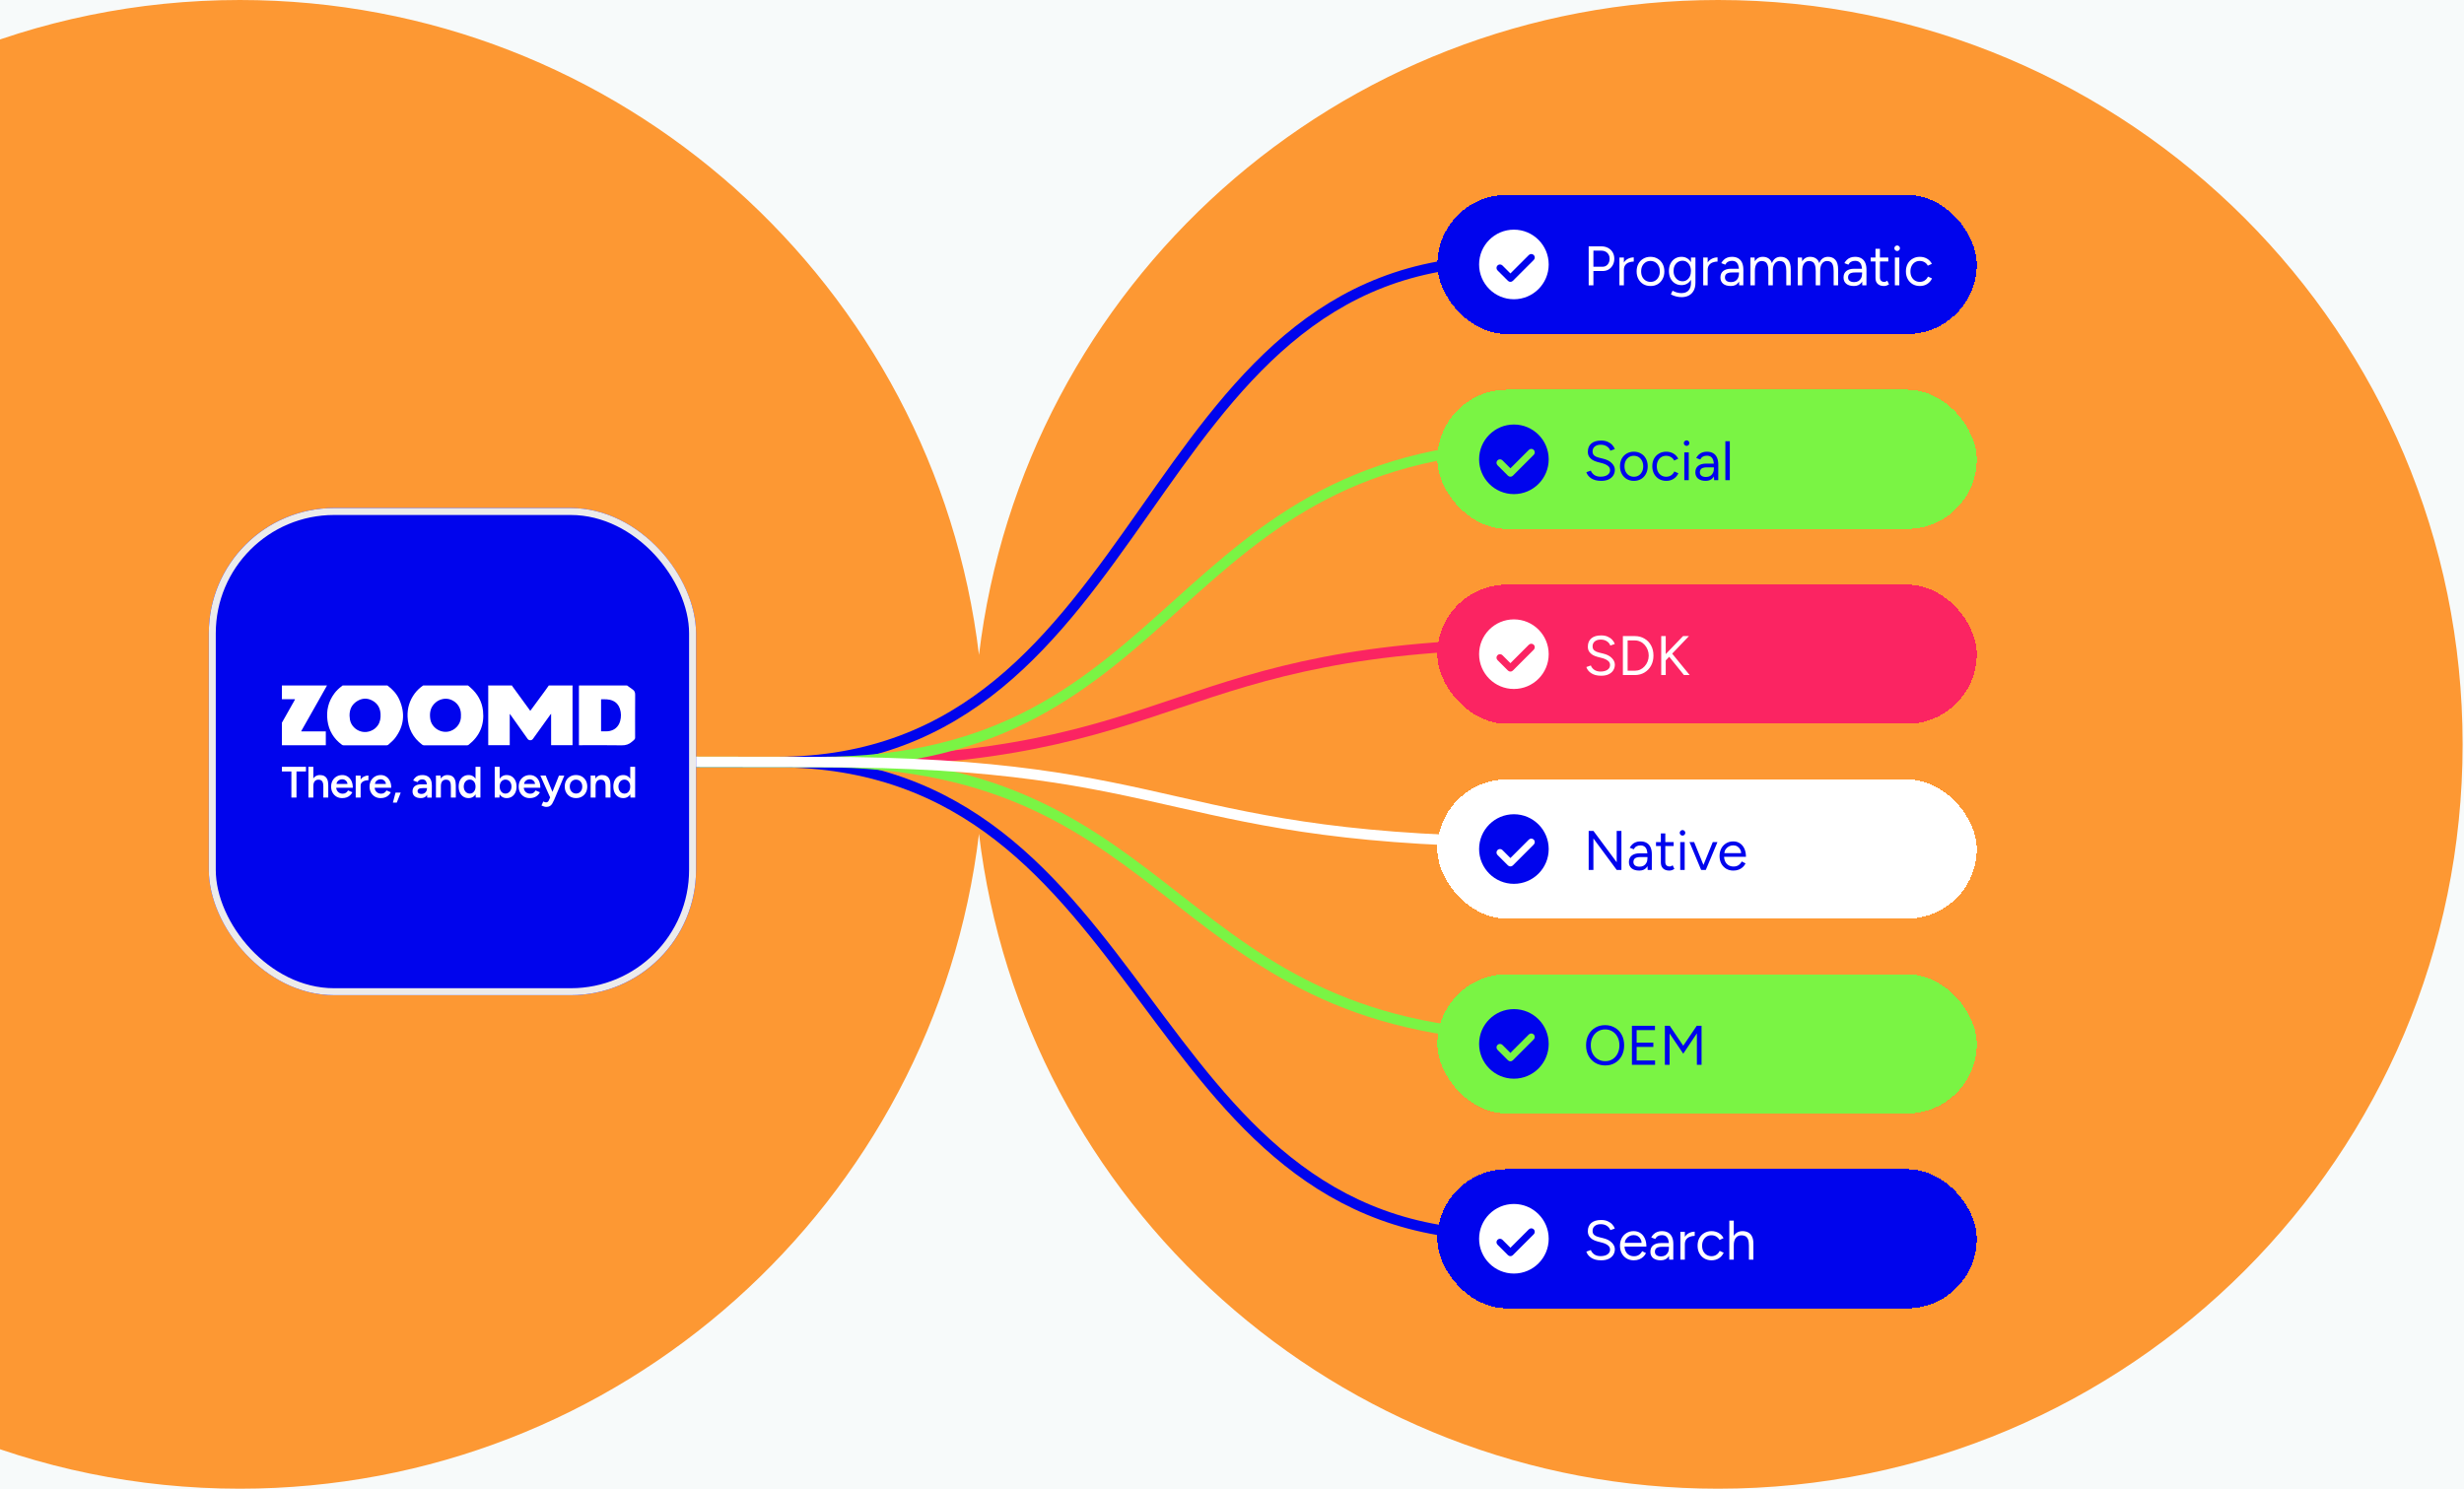 <svg width="708" height="428" viewBox="0 0 708 428" fill="none" xmlns="http://www.w3.org/2000/svg">
<g clip-path="url(#clip0_1523_11557)">
<rect width="428" height="708" transform="translate(0 428) rotate(-90)" fill="#F7FAFA"/>
<path fill-rule="evenodd" clip-rule="evenodd" d="M281.3 188.211C268.604 82.188 178.357 1.63832e-05 68.914 2.11671e-05C-49.227 2.63312e-05 -145 95.773 -145 213.914C-145 332.056 -49.227 427.829 68.914 427.829C178.357 427.829 268.604 345.64 281.3 239.618C293.997 345.64 384.243 427.829 493.686 427.829C611.828 427.829 707.6 332.056 707.6 213.914C707.6 95.773 611.828 2.79532e-05 493.686 3.31173e-05C384.243 3.79012e-05 293.997 82.188 281.3 188.211Z" fill="#FD9833"/>
<path d="M110 219C110 219 113.5 219 223 219C332.5 219 326 75 432 75C538 75 514 71 514 71" stroke="#0004ED" stroke-width="3"/>
<path d="M457.328 185C457.328 185 553.828 185 444.328 185C334.828 185 341.328 219 235.328 219C129.327 219 159.999 220 159.999 220" stroke="#FB2462" stroke-width="3"/>
<path d="M457.328 128C457.328 128 553.828 128 444.328 128C334.828 128 341.328 219 235.328 219C129.327 219 159.999 220 159.999 220" stroke="#7AF444" stroke-width="3"/>
<path d="M110 219C110 219 113.5 219 223 219C332.5 219 326 355 432 355C538 355 486 355 486 355" stroke="#0004ED" stroke-width="3"/>
<path d="M444.328 298C553.828 298 463.5 298 463.5 298H444.328ZM444.328 298C334.828 298 341.328 219 235.328 219C129.328 219 160 218 160 218" stroke="#7AF444" stroke-width="3"/>
<path d="M444.327 242C553.827 242 493.499 242 493.499 242H444.327ZM444.327 242C334.827 242 341.327 219 235.327 219C129.327 219 159.999 218 159.999 218" stroke="white" stroke-width="3"/>
<g filter="url(#filter0_d_1523_11557)">
<rect x="413" y="54" width="155" height="40" rx="20" fill="#0004ED" shape-rendering="crispEdges"/>
<path fill-rule="evenodd" clip-rule="evenodd" d="M425 74C425 68.477 429.477 64 435 64C440.523 64 445 68.477 445 74C445 79.523 440.523 84 435 84C429.477 84 425 79.523 425 74ZM440.707 72.707C441.098 72.317 441.098 71.683 440.707 71.293C440.317 70.902 439.683 70.902 439.293 71.293L434 76.586L431.707 74.293C431.317 73.902 430.683 73.902 430.293 74.293C429.902 74.683 429.902 75.317 430.293 75.707L433.293 78.707C433.683 79.098 434.317 79.098 434.707 78.707L440.707 72.707Z" fill="white"/>
<path d="M456.488 80V68.8H460.136C460.861 68.8 461.501 68.949 462.056 69.248C462.621 69.547 463.059 69.963 463.368 70.496C463.688 71.029 463.848 71.648 463.848 72.352C463.848 73.035 463.704 73.643 463.416 74.176C463.128 74.709 462.733 75.131 462.232 75.44C461.731 75.739 461.149 75.888 460.488 75.888H457.848V80H456.488ZM457.848 74.656H460.488C461.075 74.656 461.555 74.443 461.928 74.016C462.312 73.579 462.504 73.024 462.504 72.352C462.504 71.659 462.28 71.099 461.832 70.672C461.384 70.245 460.813 70.032 460.12 70.032H457.848V74.656ZM466.027 75.664C466.027 74.8 466.192 74.101 466.523 73.568C466.854 73.024 467.275 72.624 467.787 72.368C468.31 72.101 468.859 71.968 469.435 71.968V73.168C468.966 73.168 468.512 73.248 468.075 73.408C467.648 73.557 467.296 73.808 467.019 74.16C466.742 74.512 466.603 74.992 466.603 75.6L466.027 75.664ZM465.323 80V72H466.603V80H465.323ZM474.265 80.192C473.487 80.192 472.793 80.016 472.185 79.664C471.588 79.301 471.119 78.805 470.777 78.176C470.436 77.547 470.265 76.821 470.265 76C470.265 75.179 470.431 74.453 470.761 73.824C471.103 73.195 471.572 72.704 472.169 72.352C472.777 71.989 473.465 71.808 474.233 71.808C475.023 71.808 475.716 71.989 476.313 72.352C476.921 72.704 477.391 73.195 477.721 73.824C478.063 74.453 478.233 75.179 478.233 76C478.233 76.821 478.063 77.547 477.721 78.176C477.391 78.805 476.927 79.301 476.329 79.664C475.732 80.016 475.044 80.192 474.265 80.192ZM474.265 79.008C474.799 79.008 475.263 78.88 475.657 78.624C476.052 78.368 476.361 78.016 476.585 77.568C476.82 77.12 476.937 76.597 476.937 76C476.937 75.403 476.82 74.88 476.585 74.432C476.361 73.984 476.047 73.632 475.641 73.376C475.236 73.12 474.767 72.992 474.233 72.992C473.711 72.992 473.247 73.12 472.841 73.376C472.447 73.632 472.132 73.984 471.897 74.432C471.673 74.88 471.561 75.403 471.561 76C471.561 76.587 471.673 77.109 471.897 77.568C472.132 78.016 472.452 78.368 472.857 78.624C473.273 78.88 473.743 79.008 474.265 79.008ZM483.211 83.392C482.699 83.392 482.229 83.339 481.803 83.232C481.387 83.136 481.029 83.024 480.731 82.896C480.443 82.779 480.235 82.677 480.107 82.592L480.587 81.552C480.725 81.627 480.923 81.717 481.179 81.824C481.435 81.941 481.733 82.037 482.075 82.112C482.427 82.197 482.8 82.24 483.195 82.24C483.707 82.24 484.165 82.133 484.571 81.92C484.987 81.717 485.307 81.392 485.531 80.944C485.765 80.507 485.883 79.941 485.883 79.248V72H487.163V79.232C487.163 80.149 486.992 80.917 486.651 81.536C486.309 82.155 485.84 82.619 485.243 82.928C484.645 83.237 483.968 83.392 483.211 83.392ZM483.163 79.936C482.448 79.936 481.819 79.765 481.275 79.424C480.731 79.083 480.304 78.608 479.995 78C479.696 77.381 479.547 76.677 479.547 75.888C479.547 75.077 479.696 74.368 479.995 73.76C480.304 73.141 480.731 72.661 481.275 72.32C481.819 71.979 482.448 71.808 483.163 71.808C483.835 71.808 484.421 71.979 484.923 72.32C485.424 72.661 485.813 73.141 486.091 73.76C486.379 74.368 486.523 75.077 486.523 75.888C486.523 76.688 486.379 77.392 486.091 78C485.813 78.608 485.424 79.083 484.923 79.424C484.421 79.765 483.835 79.936 483.163 79.936ZM483.467 78.832C483.936 78.832 484.352 78.704 484.715 78.448C485.077 78.192 485.36 77.845 485.563 77.408C485.765 76.96 485.867 76.443 485.867 75.856C485.867 75.291 485.76 74.789 485.547 74.352C485.344 73.904 485.061 73.557 484.699 73.312C484.347 73.056 483.931 72.928 483.451 72.928C482.949 72.928 482.501 73.056 482.107 73.312C481.723 73.557 481.419 73.904 481.195 74.352C480.981 74.789 480.875 75.291 480.875 75.856C480.875 76.443 480.987 76.96 481.211 77.408C481.435 77.845 481.739 78.192 482.123 78.448C482.517 78.704 482.965 78.832 483.467 78.832ZM490.105 75.664C490.105 74.8 490.271 74.101 490.601 73.568C490.932 73.024 491.353 72.624 491.865 72.368C492.388 72.101 492.937 71.968 493.513 71.968V73.168C493.044 73.168 492.591 73.248 492.153 73.408C491.727 73.557 491.375 73.808 491.097 74.16C490.82 74.512 490.681 74.992 490.681 75.6L490.105 75.664ZM489.401 80V72H490.681V80H489.401ZM499.736 80L499.672 78.688V75.776C499.672 75.147 499.602 74.629 499.464 74.224C499.325 73.808 499.106 73.493 498.808 73.28C498.509 73.067 498.12 72.96 497.64 72.96C497.202 72.96 496.824 73.051 496.504 73.232C496.194 73.403 495.938 73.68 495.736 74.064L494.584 73.616C494.786 73.243 495.032 72.923 495.32 72.656C495.608 72.379 495.944 72.171 496.328 72.032C496.712 71.883 497.149 71.808 497.64 71.808C498.386 71.808 499 71.957 499.48 72.256C499.97 72.544 500.338 72.976 500.584 73.552C500.829 74.117 500.946 74.821 500.936 75.664L500.92 80H499.736ZM497.336 80.192C496.397 80.192 495.661 79.979 495.128 79.552C494.605 79.115 494.344 78.512 494.344 77.744C494.344 76.933 494.61 76.315 495.144 75.888C495.688 75.451 496.445 75.232 497.416 75.232H499.704V76.304H497.704C496.957 76.304 496.424 76.427 496.104 76.672C495.794 76.917 495.64 77.269 495.64 77.728C495.64 78.144 495.794 78.475 496.104 78.72C496.413 78.955 496.845 79.072 497.4 79.072C497.858 79.072 498.258 78.976 498.6 78.784C498.941 78.581 499.202 78.299 499.384 77.936C499.576 77.563 499.672 77.125 499.672 76.624H500.216C500.216 77.712 499.97 78.581 499.48 79.232C498.989 79.872 498.274 80.192 497.336 80.192ZM502.964 80V72H504.164L504.228 73.12C504.473 72.693 504.788 72.368 505.172 72.144C505.556 71.92 506.004 71.808 506.516 71.808C507.156 71.808 507.7 71.957 508.148 72.256C508.606 72.555 508.937 73.008 509.14 73.616C509.364 73.029 509.689 72.581 510.116 72.272C510.553 71.963 511.07 71.808 511.668 71.808C512.564 71.808 513.268 72.107 513.78 72.704C514.302 73.301 514.558 74.208 514.548 75.424V80H513.268V75.904C513.268 75.115 513.182 74.512 513.012 74.096C512.852 73.68 512.633 73.397 512.356 73.248C512.078 73.088 511.758 73.008 511.396 73.008C510.766 73.008 510.276 73.259 509.924 73.76C509.572 74.251 509.396 74.949 509.396 75.856V80H508.116V75.904C508.116 75.115 508.03 74.512 507.86 74.096C507.7 73.68 507.476 73.397 507.188 73.248C506.91 73.088 506.59 73.008 506.228 73.008C505.609 73.008 505.124 73.259 504.772 73.76C504.42 74.251 504.244 74.949 504.244 75.856V80H502.964ZM516.573 80V72H517.773L517.837 73.12C518.082 72.693 518.397 72.368 518.781 72.144C519.165 71.92 519.613 71.808 520.125 71.808C520.765 71.808 521.309 71.957 521.757 72.256C522.216 72.555 522.546 73.008 522.749 73.616C522.973 73.029 523.298 72.581 523.725 72.272C524.162 71.963 524.68 71.808 525.277 71.808C526.173 71.808 526.877 72.107 527.389 72.704C527.912 73.301 528.168 74.208 528.157 75.424V80H526.877V75.904C526.877 75.115 526.792 74.512 526.621 74.096C526.461 73.68 526.242 73.397 525.965 73.248C525.688 73.088 525.368 73.008 525.005 73.008C524.376 73.008 523.885 73.259 523.533 73.76C523.181 74.251 523.005 74.949 523.005 75.856V80H521.725V75.904C521.725 75.115 521.64 74.512 521.469 74.096C521.309 73.68 521.085 73.397 520.797 73.248C520.52 73.088 520.2 73.008 519.837 73.008C519.218 73.008 518.733 73.259 518.381 73.76C518.029 74.251 517.853 74.949 517.853 75.856V80H516.573ZM535.111 80L535.047 78.688V75.776C535.047 75.147 534.977 74.629 534.839 74.224C534.7 73.808 534.481 73.493 534.183 73.28C533.884 73.067 533.495 72.96 533.015 72.96C532.577 72.96 532.199 73.051 531.879 73.232C531.569 73.403 531.313 73.68 531.111 74.064L529.959 73.616C530.161 73.243 530.407 72.923 530.695 72.656C530.983 72.379 531.319 72.171 531.703 72.032C532.087 71.883 532.524 71.808 533.015 71.808C533.761 71.808 534.375 71.957 534.855 72.256C535.345 72.544 535.713 72.976 535.959 73.552C536.204 74.117 536.321 74.821 536.311 75.664L536.295 80H535.111ZM532.711 80.192C531.772 80.192 531.036 79.979 530.503 79.552C529.98 79.115 529.719 78.512 529.719 77.744C529.719 76.933 529.985 76.315 530.519 75.888C531.063 75.451 531.82 75.232 532.791 75.232H535.079V76.304H533.079C532.332 76.304 531.799 76.427 531.479 76.672C531.169 76.917 531.015 77.269 531.015 77.728C531.015 78.144 531.169 78.475 531.479 78.72C531.788 78.955 532.22 79.072 532.775 79.072C533.233 79.072 533.633 78.976 533.975 78.784C534.316 78.581 534.577 78.299 534.759 77.936C534.951 77.563 535.047 77.125 535.047 76.624H535.591C535.591 77.712 535.345 78.581 534.855 79.232C534.364 79.872 533.649 80.192 532.711 80.192ZM541.347 80.192C540.568 80.192 539.965 79.989 539.539 79.584C539.112 79.179 538.899 78.608 538.899 77.872V69.504H540.179V77.744C540.179 78.149 540.285 78.464 540.499 78.688C540.723 78.901 541.032 79.008 541.427 79.008C541.555 79.008 541.677 78.992 541.795 78.96C541.923 78.917 542.088 78.821 542.291 78.672L542.787 79.712C542.509 79.893 542.259 80.016 542.035 80.08C541.811 80.155 541.581 80.192 541.347 80.192ZM537.507 73.136V72H542.579V73.136H537.507ZM544.466 80V72H545.746V80H544.466ZM545.122 70.144C544.908 70.144 544.722 70.064 544.562 69.904C544.402 69.744 544.322 69.557 544.322 69.344C544.322 69.12 544.402 68.933 544.562 68.784C544.722 68.624 544.908 68.544 545.122 68.544C545.346 68.544 545.532 68.624 545.682 68.784C545.842 68.933 545.922 69.12 545.922 69.344C545.922 69.557 545.842 69.744 545.682 69.904C545.532 70.064 545.346 70.144 545.122 70.144ZM551.672 80.192C550.883 80.192 550.184 80.016 549.576 79.664C548.968 79.301 548.494 78.805 548.152 78.176C547.811 77.547 547.64 76.821 547.64 76C547.64 75.179 547.806 74.453 548.136 73.824C548.478 73.195 548.952 72.704 549.56 72.352C550.168 71.989 550.862 71.808 551.64 71.808C552.408 71.808 553.096 71.984 553.704 72.336C554.312 72.688 554.776 73.184 555.096 73.824L553.928 74.352C553.715 73.925 553.406 73.595 553 73.36C552.595 73.115 552.131 72.992 551.608 72.992C551.086 72.992 550.622 73.12 550.216 73.376C549.822 73.632 549.507 73.989 549.272 74.448C549.048 74.896 548.936 75.413 548.936 76C548.936 76.587 549.048 77.109 549.272 77.568C549.507 78.016 549.827 78.368 550.232 78.624C550.648 78.88 551.118 79.008 551.64 79.008C552.163 79.008 552.627 78.875 553.032 78.608C553.448 78.341 553.763 77.968 553.976 77.488L555.144 78.016C554.824 78.699 554.36 79.232 553.752 79.616C553.144 80 552.451 80.192 551.672 80.192Z" fill="white"/>
</g>
<g filter="url(#filter1_d_1523_11557)">
<rect x="413" y="110" width="155" height="40" rx="20" fill="#7AF444" shape-rendering="crispEdges"/>
<path fill-rule="evenodd" clip-rule="evenodd" d="M425 130C425 124.477 429.477 120 435 120C440.523 120 445 124.477 445 130C445 135.523 440.523 140 435 140C429.477 140 425 135.523 425 130ZM440.707 128.707C441.098 128.317 441.098 127.683 440.707 127.293C440.317 126.902 439.683 126.902 439.293 127.293L434 132.586L431.707 130.293C431.317 129.902 430.683 129.902 430.293 130.293C429.902 130.683 429.902 131.317 430.293 131.707L433.293 134.707C433.683 135.098 434.317 135.098 434.707 134.707L440.707 128.707Z" fill="#0004ED"/>
<path d="M460.072 136.192C459.453 136.192 458.904 136.128 458.424 136C457.944 135.861 457.528 135.675 457.176 135.44C456.824 135.195 456.536 134.928 456.312 134.64C456.088 134.341 455.923 134.027 455.816 133.696L457.112 133.248C457.272 133.717 457.592 134.128 458.072 134.48C458.563 134.821 459.16 134.992 459.864 134.992C460.728 134.992 461.405 134.821 461.896 134.48C462.387 134.139 462.632 133.685 462.632 133.12C462.632 132.597 462.413 132.176 461.976 131.856C461.539 131.525 460.963 131.269 460.248 131.088L459.016 130.768C458.515 130.64 458.051 130.453 457.624 130.208C457.208 129.952 456.872 129.632 456.616 129.248C456.371 128.853 456.248 128.384 456.248 127.84C456.248 126.827 456.573 126.037 457.224 125.472C457.885 124.896 458.835 124.608 460.072 124.608C460.808 124.608 461.443 124.731 461.976 124.976C462.509 125.211 462.941 125.515 463.272 125.888C463.613 126.251 463.853 126.645 463.992 127.072L462.712 127.52C462.509 126.987 462.168 126.571 461.688 126.272C461.208 125.963 460.627 125.808 459.944 125.808C459.229 125.808 458.659 125.984 458.232 126.336C457.816 126.677 457.608 127.147 457.608 127.744C457.608 128.256 457.773 128.651 458.104 128.928C458.435 129.195 458.867 129.392 459.4 129.52L460.632 129.824C461.72 130.08 462.552 130.507 463.128 131.104C463.715 131.691 464.008 132.325 464.008 133.008C464.008 133.595 463.859 134.133 463.56 134.624C463.261 135.104 462.819 135.488 462.232 135.776C461.656 136.053 460.936 136.192 460.072 136.192ZM469.484 136.192C468.705 136.192 468.012 136.016 467.404 135.664C466.807 135.301 466.337 134.805 465.996 134.176C465.655 133.547 465.484 132.821 465.484 132C465.484 131.179 465.649 130.453 465.98 129.824C466.321 129.195 466.791 128.704 467.388 128.352C467.996 127.989 468.684 127.808 469.452 127.808C470.241 127.808 470.935 127.989 471.532 128.352C472.14 128.704 472.609 129.195 472.94 129.824C473.281 130.453 473.452 131.179 473.452 132C473.452 132.821 473.281 133.547 472.94 134.176C472.609 134.805 472.145 135.301 471.548 135.664C470.951 136.016 470.263 136.192 469.484 136.192ZM469.484 135.008C470.017 135.008 470.481 134.88 470.876 134.624C471.271 134.368 471.58 134.016 471.804 133.568C472.039 133.12 472.156 132.597 472.156 132C472.156 131.403 472.039 130.88 471.804 130.432C471.58 129.984 471.265 129.632 470.86 129.376C470.455 129.12 469.985 128.992 469.452 128.992C468.929 128.992 468.465 129.12 468.06 129.376C467.665 129.632 467.351 129.984 467.116 130.432C466.892 130.88 466.78 131.403 466.78 132C466.78 132.587 466.892 133.109 467.116 133.568C467.351 134.016 467.671 134.368 468.076 134.624C468.492 134.88 468.961 135.008 469.484 135.008ZM478.797 136.192C478.008 136.192 477.309 136.016 476.701 135.664C476.093 135.301 475.619 134.805 475.277 134.176C474.936 133.547 474.765 132.821 474.765 132C474.765 131.179 474.931 130.453 475.261 129.824C475.603 129.195 476.077 128.704 476.685 128.352C477.293 127.989 477.987 127.808 478.765 127.808C479.533 127.808 480.221 127.984 480.829 128.336C481.437 128.688 481.901 129.184 482.221 129.824L481.053 130.352C480.84 129.925 480.531 129.595 480.125 129.36C479.72 129.115 479.256 128.992 478.733 128.992C478.211 128.992 477.747 129.12 477.341 129.376C476.947 129.632 476.632 129.989 476.397 130.448C476.173 130.896 476.061 131.413 476.061 132C476.061 132.587 476.173 133.109 476.397 133.568C476.632 134.016 476.952 134.368 477.357 134.624C477.773 134.88 478.243 135.008 478.765 135.008C479.288 135.008 479.752 134.875 480.157 134.608C480.573 134.341 480.888 133.968 481.101 133.488L482.269 134.016C481.949 134.699 481.485 135.232 480.877 135.616C480.269 136 479.576 136.192 478.797 136.192ZM483.966 136V128H485.246V136H483.966ZM484.622 126.144C484.408 126.144 484.222 126.064 484.062 125.904C483.902 125.744 483.822 125.557 483.822 125.344C483.822 125.12 483.902 124.933 484.062 124.784C484.222 124.624 484.408 124.544 484.622 124.544C484.846 124.544 485.032 124.624 485.182 124.784C485.342 124.933 485.422 125.12 485.422 125.344C485.422 125.557 485.342 125.744 485.182 125.904C485.032 126.064 484.846 126.144 484.622 126.144ZM492.532 136L492.468 134.688V131.776C492.468 131.147 492.399 130.629 492.26 130.224C492.122 129.808 491.903 129.493 491.604 129.28C491.306 129.067 490.916 128.96 490.436 128.96C489.999 128.96 489.62 129.051 489.3 129.232C488.991 129.403 488.735 129.68 488.532 130.064L487.38 129.616C487.583 129.243 487.828 128.923 488.116 128.656C488.404 128.379 488.74 128.171 489.124 128.032C489.508 127.883 489.946 127.808 490.436 127.808C491.183 127.808 491.796 127.957 492.276 128.256C492.767 128.544 493.135 128.976 493.38 129.552C493.626 130.117 493.743 130.821 493.732 131.664L493.716 136H492.532ZM490.132 136.192C489.194 136.192 488.458 135.979 487.924 135.552C487.402 135.115 487.14 134.512 487.14 133.744C487.14 132.933 487.407 132.315 487.94 131.888C488.484 131.451 489.242 131.232 490.212 131.232H492.5V132.304H490.5C489.754 132.304 489.22 132.427 488.9 132.672C488.591 132.917 488.436 133.269 488.436 133.728C488.436 134.144 488.591 134.475 488.9 134.72C489.21 134.955 489.642 135.072 490.196 135.072C490.655 135.072 491.055 134.976 491.396 134.784C491.738 134.581 491.999 134.299 492.18 133.936C492.372 133.563 492.468 133.125 492.468 132.624H493.012C493.012 133.712 492.767 134.581 492.276 135.232C491.786 135.872 491.071 136.192 490.132 136.192ZM495.761 136V124.8H497.041V136H495.761Z" fill="#0004ED"/>
</g>
<g filter="url(#filter2_d_1523_11557)">
<rect x="413" y="166" width="155" height="40" rx="20" fill="#FB2462" shape-rendering="crispEdges"/>
<path fill-rule="evenodd" clip-rule="evenodd" d="M425 186C425 180.477 429.477 176 435 176C440.523 176 445 180.477 445 186C445 191.523 440.523 196 435 196C429.477 196 425 191.523 425 186ZM440.707 184.707C441.098 184.317 441.098 183.683 440.707 183.293C440.317 182.902 439.683 182.902 439.293 183.293L434 188.586L431.707 186.293C431.317 185.902 430.683 185.902 430.293 186.293C429.902 186.683 429.902 187.317 430.293 187.707L433.293 190.707C433.683 191.098 434.317 191.098 434.707 190.707L440.707 184.707Z" fill="white"/>
<path d="M460.072 192.192C459.453 192.192 458.904 192.128 458.424 192C457.944 191.861 457.528 191.675 457.176 191.44C456.824 191.195 456.536 190.928 456.312 190.64C456.088 190.341 455.923 190.027 455.816 189.696L457.112 189.248C457.272 189.717 457.592 190.128 458.072 190.48C458.563 190.821 459.16 190.992 459.864 190.992C460.728 190.992 461.405 190.821 461.896 190.48C462.387 190.139 462.632 189.685 462.632 189.12C462.632 188.597 462.413 188.176 461.976 187.856C461.539 187.525 460.963 187.269 460.248 187.088L459.016 186.768C458.515 186.64 458.051 186.453 457.624 186.208C457.208 185.952 456.872 185.632 456.616 185.248C456.371 184.853 456.248 184.384 456.248 183.84C456.248 182.827 456.573 182.037 457.224 181.472C457.885 180.896 458.835 180.608 460.072 180.608C460.808 180.608 461.443 180.731 461.976 180.976C462.509 181.211 462.941 181.515 463.272 181.888C463.613 182.251 463.853 182.645 463.992 183.072L462.712 183.52C462.509 182.987 462.168 182.571 461.688 182.272C461.208 181.963 460.627 181.808 459.944 181.808C459.229 181.808 458.659 181.984 458.232 182.336C457.816 182.677 457.608 183.147 457.608 183.744C457.608 184.256 457.773 184.651 458.104 184.928C458.435 185.195 458.867 185.392 459.4 185.52L460.632 185.824C461.72 186.08 462.552 186.507 463.128 187.104C463.715 187.691 464.008 188.325 464.008 189.008C464.008 189.595 463.859 190.133 463.56 190.624C463.261 191.104 462.819 191.488 462.232 191.776C461.656 192.053 460.936 192.192 460.072 192.192ZM466.316 192V180.8H469.724C470.78 180.8 471.708 181.04 472.508 181.52C473.319 181.989 473.953 182.645 474.412 183.488C474.871 184.331 475.1 185.301 475.1 186.4C475.1 187.488 474.871 188.453 474.412 189.296C473.953 190.139 473.319 190.8 472.508 191.28C471.708 191.76 470.78 192 469.724 192H466.316ZM467.676 190.752H469.724C470.289 190.752 470.812 190.645 471.292 190.432C471.772 190.208 472.193 189.893 472.556 189.488C472.929 189.083 473.217 188.619 473.42 188.096C473.633 187.563 473.74 186.997 473.74 186.4C473.74 185.803 473.633 185.243 473.42 184.72C473.217 184.187 472.929 183.717 472.556 183.312C472.193 182.907 471.772 182.597 471.292 182.384C470.812 182.16 470.289 182.048 469.724 182.048H467.676V190.752ZM478.276 188.16L477.716 186.928L483.604 180.8H485.3L478.276 188.16ZM477.332 192V180.8H478.628V192H477.332ZM483.86 192L479.268 186.304L480.148 185.44L485.508 192H483.86Z" fill="white"/>
</g>
<g filter="url(#filter3_d_1523_11557)">
<rect x="413" y="222" width="155" height="40" rx="20" fill="white" shape-rendering="crispEdges"/>
<path fill-rule="evenodd" clip-rule="evenodd" d="M425 242C425 236.477 429.477 232 435 232C440.523 232 445 236.477 445 242C445 247.523 440.523 252 435 252C429.477 252 425 247.523 425 242ZM440.707 240.707C441.098 240.317 441.098 239.683 440.707 239.293C440.317 238.902 439.683 238.902 439.293 239.293L434 244.586L431.707 242.293C431.317 241.902 430.683 241.902 430.293 242.293C429.902 242.683 429.902 243.317 430.293 243.707L433.293 246.707C433.683 247.098 434.317 247.098 434.707 246.707L440.707 240.707Z" fill="#0004ED"/>
<path d="M456.488 248V236.8H457.864L464.536 245.792V236.8H465.896V248H464.536L457.848 238.96V248H456.488ZM473.439 248L473.375 246.688V243.776C473.375 243.147 473.305 242.629 473.167 242.224C473.028 241.808 472.809 241.493 472.511 241.28C472.212 241.067 471.823 240.96 471.343 240.96C470.905 240.96 470.527 241.051 470.207 241.232C469.897 241.403 469.641 241.68 469.439 242.064L468.287 241.616C468.489 241.243 468.735 240.923 469.023 240.656C469.311 240.379 469.647 240.171 470.031 240.032C470.415 239.883 470.852 239.808 471.343 239.808C472.089 239.808 472.703 239.957 473.183 240.256C473.673 240.544 474.041 240.976 474.287 241.552C474.532 242.117 474.649 242.821 474.639 243.664L474.623 248H473.439ZM471.039 248.192C470.1 248.192 469.364 247.979 468.831 247.552C468.308 247.115 468.047 246.512 468.047 245.744C468.047 244.933 468.313 244.315 468.847 243.888C469.391 243.451 470.148 243.232 471.119 243.232H473.407V244.304H471.407C470.66 244.304 470.127 244.427 469.807 244.672C469.497 244.917 469.343 245.269 469.343 245.728C469.343 246.144 469.497 246.475 469.807 246.72C470.116 246.955 470.548 247.072 471.103 247.072C471.561 247.072 471.961 246.976 472.303 246.784C472.644 246.581 472.905 246.299 473.087 245.936C473.279 245.563 473.375 245.125 473.375 244.624H473.919C473.919 245.712 473.673 246.581 473.183 247.232C472.692 247.872 471.977 248.192 471.039 248.192ZM479.675 248.192C478.896 248.192 478.294 247.989 477.867 247.584C477.44 247.179 477.227 246.608 477.227 245.872V237.504H478.507V245.744C478.507 246.149 478.614 246.464 478.827 246.688C479.051 246.901 479.36 247.008 479.755 247.008C479.883 247.008 480.006 246.992 480.123 246.96C480.251 246.917 480.416 246.821 480.619 246.672L481.115 247.712C480.838 247.893 480.587 248.016 480.363 248.08C480.139 248.155 479.91 248.192 479.675 248.192ZM475.835 241.136V240H480.907V241.136H475.835ZM482.794 248V240H484.074V248H482.794ZM483.45 238.144C483.236 238.144 483.05 238.064 482.89 237.904C482.73 237.744 482.65 237.557 482.65 237.344C482.65 237.12 482.73 236.933 482.89 236.784C483.05 236.624 483.236 236.544 483.45 236.544C483.674 236.544 483.86 236.624 484.01 236.784C484.17 236.933 484.25 237.12 484.25 237.344C484.25 237.557 484.17 237.744 484.01 237.904C483.86 238.064 483.674 238.144 483.45 238.144ZM488.881 248L492.145 240H493.489L490.145 248H488.881ZM488.801 248L485.457 240H486.785L490.049 248H488.801ZM498.062 248.192C497.283 248.192 496.595 248.016 495.998 247.664C495.4 247.301 494.931 246.805 494.59 246.176C494.259 245.547 494.094 244.821 494.094 244C494.094 243.179 494.259 242.453 494.59 241.824C494.931 241.195 495.395 240.704 495.982 240.352C496.579 239.989 497.262 239.808 498.03 239.808C498.776 239.808 499.422 239.995 499.966 240.368C500.51 240.731 500.931 241.243 501.23 241.904C501.528 242.565 501.678 243.344 501.678 244.24H495.07L495.39 243.968C495.39 244.608 495.502 245.157 495.726 245.616C495.96 246.075 496.286 246.427 496.702 246.672C497.118 246.907 497.592 247.024 498.126 247.024C498.691 247.024 499.166 246.891 499.55 246.624C499.944 246.357 500.248 246.005 500.462 245.568L501.566 246.128C501.363 246.544 501.091 246.907 500.75 247.216C500.419 247.525 500.024 247.765 499.566 247.936C499.118 248.107 498.616 248.192 498.062 248.192ZM495.47 243.424L495.134 243.168H500.654L500.318 243.44C500.318 242.928 500.216 242.485 500.014 242.112C499.811 241.739 499.539 241.451 499.198 241.248C498.856 241.045 498.462 240.944 498.014 240.944C497.576 240.944 497.16 241.045 496.766 241.248C496.382 241.451 496.067 241.739 495.822 242.112C495.587 242.475 495.47 242.912 495.47 243.424Z" fill="#0004ED"/>
</g>
<g filter="url(#filter4_d_1523_11557)">
<rect x="413" y="278" width="155" height="40" rx="20" fill="#7AF444" shape-rendering="crispEdges"/>
<path fill-rule="evenodd" clip-rule="evenodd" d="M425 298C425 292.477 429.477 288 435 288C440.523 288 445 292.477 445 298C445 303.523 440.523 308 435 308C429.477 308 425 303.523 425 298ZM440.707 296.707C441.098 296.317 441.098 295.683 440.707 295.293C440.317 294.902 439.683 294.902 439.293 295.293L434 300.586L431.707 298.293C431.317 297.902 430.683 297.902 430.293 298.293C429.902 298.683 429.902 299.317 430.293 299.707L433.293 302.707C433.683 303.098 434.317 303.098 434.707 302.707L440.707 296.707Z" fill="#0004ED"/>
<path d="M461.256 304.192C460.179 304.192 459.224 303.947 458.392 303.456C457.56 302.965 456.909 302.283 456.44 301.408C455.971 300.533 455.736 299.531 455.736 298.4C455.736 297.259 455.965 296.256 456.424 295.392C456.893 294.517 457.539 293.835 458.36 293.344C459.181 292.853 460.131 292.608 461.208 292.608C462.285 292.608 463.235 292.859 464.056 293.36C464.888 293.851 465.533 294.533 465.992 295.408C466.451 296.272 466.68 297.269 466.68 298.4C466.68 299.531 466.451 300.533 465.992 301.408C465.533 302.283 464.893 302.965 464.072 303.456C463.261 303.947 462.323 304.192 461.256 304.192ZM461.256 302.96C462.056 302.96 462.76 302.768 463.368 302.384C463.976 301.989 464.451 301.451 464.792 300.768C465.144 300.085 465.32 299.296 465.32 298.4C465.32 297.515 465.144 296.731 464.792 296.048C464.44 295.355 463.955 294.816 463.336 294.432C462.728 294.037 462.019 293.84 461.208 293.84C460.408 293.84 459.699 294.037 459.08 294.432C458.461 294.816 457.976 295.355 457.624 296.048C457.272 296.731 457.096 297.515 457.096 298.4C457.096 299.296 457.272 300.085 457.624 300.768C457.976 301.451 458.467 301.989 459.096 302.384C459.725 302.768 460.445 302.96 461.256 302.96ZM468.91 304V292.8H475.534V294.032H470.27V297.648H475.07V298.864H470.27V302.768H475.566V304H468.91ZM478.379 304V292.8H479.787L483.659 298.528L487.531 292.8H488.923V304H487.579V294.976L483.659 300.816L479.739 295.008V304H478.379Z" fill="#0004ED"/>
</g>
<g filter="url(#filter5_d_1523_11557)">
<rect x="413" y="334" width="155" height="40" rx="20" fill="#0004ED" shape-rendering="crispEdges"/>
<path fill-rule="evenodd" clip-rule="evenodd" d="M425 354C425 348.477 429.477 344 435 344C440.523 344 445 348.477 445 354C445 359.523 440.523 364 435 364C429.477 364 425 359.523 425 354ZM440.707 352.707C441.098 352.317 441.098 351.683 440.707 351.293C440.317 350.902 439.683 350.902 439.293 351.293L434 356.586L431.707 354.293C431.317 353.902 430.683 353.902 430.293 354.293C429.902 354.683 429.902 355.317 430.293 355.707L433.293 358.707C433.683 359.098 434.317 359.098 434.707 358.707L440.707 352.707Z" fill="white"/>
<path d="M460.072 360.192C459.453 360.192 458.904 360.128 458.424 360C457.944 359.861 457.528 359.675 457.176 359.44C456.824 359.195 456.536 358.928 456.312 358.64C456.088 358.341 455.923 358.027 455.816 357.696L457.112 357.248C457.272 357.717 457.592 358.128 458.072 358.48C458.563 358.821 459.16 358.992 459.864 358.992C460.728 358.992 461.405 358.821 461.896 358.48C462.387 358.139 462.632 357.685 462.632 357.12C462.632 356.597 462.413 356.176 461.976 355.856C461.539 355.525 460.963 355.269 460.248 355.088L459.016 354.768C458.515 354.64 458.051 354.453 457.624 354.208C457.208 353.952 456.872 353.632 456.616 353.248C456.371 352.853 456.248 352.384 456.248 351.84C456.248 350.827 456.573 350.037 457.224 349.472C457.885 348.896 458.835 348.608 460.072 348.608C460.808 348.608 461.443 348.731 461.976 348.976C462.509 349.211 462.941 349.515 463.272 349.888C463.613 350.251 463.853 350.645 463.992 351.072L462.712 351.52C462.509 350.987 462.168 350.571 461.688 350.272C461.208 349.963 460.627 349.808 459.944 349.808C459.229 349.808 458.659 349.984 458.232 350.336C457.816 350.677 457.608 351.147 457.608 351.744C457.608 352.256 457.773 352.651 458.104 352.928C458.435 353.195 458.867 353.392 459.4 353.52L460.632 353.824C461.72 354.08 462.552 354.507 463.128 355.104C463.715 355.691 464.008 356.325 464.008 357.008C464.008 357.595 463.859 358.133 463.56 358.624C463.261 359.104 462.819 359.488 462.232 359.776C461.656 360.053 460.936 360.192 460.072 360.192ZM469.452 360.192C468.673 360.192 467.985 360.016 467.388 359.664C466.791 359.301 466.321 358.805 465.98 358.176C465.649 357.547 465.484 356.821 465.484 356C465.484 355.179 465.649 354.453 465.98 353.824C466.321 353.195 466.785 352.704 467.372 352.352C467.969 351.989 468.652 351.808 469.42 351.808C470.167 351.808 470.812 351.995 471.356 352.368C471.9 352.731 472.321 353.243 472.62 353.904C472.919 354.565 473.068 355.344 473.068 356.24H466.46L466.78 355.968C466.78 356.608 466.892 357.157 467.116 357.616C467.351 358.075 467.676 358.427 468.092 358.672C468.508 358.907 468.983 359.024 469.516 359.024C470.081 359.024 470.556 358.891 470.94 358.624C471.335 358.357 471.639 358.005 471.852 357.568L472.956 358.128C472.753 358.544 472.481 358.907 472.14 359.216C471.809 359.525 471.415 359.765 470.956 359.936C470.508 360.107 470.007 360.192 469.452 360.192ZM466.86 355.424L466.524 355.168H472.044L471.708 355.44C471.708 354.928 471.607 354.485 471.404 354.112C471.201 353.739 470.929 353.451 470.588 353.248C470.247 353.045 469.852 352.944 469.404 352.944C468.967 352.944 468.551 353.045 468.156 353.248C467.772 353.451 467.457 353.739 467.212 354.112C466.977 354.475 466.86 354.912 466.86 355.424ZM479.611 360L479.547 358.688V355.776C479.547 355.147 479.477 354.629 479.339 354.224C479.2 353.808 478.981 353.493 478.683 353.28C478.384 353.067 477.995 352.96 477.515 352.96C477.077 352.96 476.699 353.051 476.379 353.232C476.069 353.403 475.813 353.68 475.611 354.064L474.459 353.616C474.661 353.243 474.907 352.923 475.195 352.656C475.483 352.379 475.819 352.171 476.203 352.032C476.587 351.883 477.024 351.808 477.515 351.808C478.261 351.808 478.875 351.957 479.355 352.256C479.845 352.544 480.213 352.976 480.459 353.552C480.704 354.117 480.821 354.821 480.811 355.664L480.795 360H479.611ZM477.211 360.192C476.272 360.192 475.536 359.979 475.003 359.552C474.48 359.115 474.219 358.512 474.219 357.744C474.219 356.933 474.485 356.315 475.019 355.888C475.563 355.451 476.32 355.232 477.291 355.232H479.579V356.304H477.579C476.832 356.304 476.299 356.427 475.979 356.672C475.669 356.917 475.515 357.269 475.515 357.728C475.515 358.144 475.669 358.475 475.979 358.72C476.288 358.955 476.72 359.072 477.275 359.072C477.733 359.072 478.133 358.976 478.475 358.784C478.816 358.581 479.077 358.299 479.259 357.936C479.451 357.563 479.547 357.125 479.547 356.624H480.091C480.091 357.712 479.845 358.581 479.355 359.232C478.864 359.872 478.149 360.192 477.211 360.192ZM483.543 355.664C483.543 354.8 483.708 354.101 484.039 353.568C484.369 353.024 484.791 352.624 485.303 352.368C485.825 352.101 486.375 351.968 486.951 351.968V353.168C486.481 353.168 486.028 353.248 485.591 353.408C485.164 353.557 484.812 353.808 484.535 354.16C484.257 354.512 484.119 354.992 484.119 355.6L483.543 355.664ZM482.839 360V352H484.119V360H482.839ZM491.813 360.192C491.024 360.192 490.325 360.016 489.717 359.664C489.109 359.301 488.634 358.805 488.293 358.176C487.952 357.547 487.781 356.821 487.781 356C487.781 355.179 487.946 354.453 488.277 353.824C488.618 353.195 489.093 352.704 489.701 352.352C490.309 351.989 491.002 351.808 491.781 351.808C492.549 351.808 493.237 351.984 493.845 352.336C494.453 352.688 494.917 353.184 495.237 353.824L494.069 354.352C493.856 353.925 493.546 353.595 493.141 353.36C492.736 353.115 492.272 352.992 491.749 352.992C491.226 352.992 490.762 353.12 490.357 353.376C489.962 353.632 489.648 353.989 489.413 354.448C489.189 354.896 489.077 355.413 489.077 356C489.077 356.587 489.189 357.109 489.413 357.568C489.648 358.016 489.968 358.368 490.373 358.624C490.789 358.88 491.258 359.008 491.781 359.008C492.304 359.008 492.768 358.875 493.173 358.608C493.589 358.341 493.904 357.968 494.117 357.488L495.285 358.016C494.965 358.699 494.501 359.232 493.893 359.616C493.285 360 492.592 360.192 491.813 360.192ZM496.901 360V348.8H498.181V360H496.901ZM502.533 360V355.904H503.813V360H502.533ZM502.533 355.904C502.533 355.115 502.437 354.512 502.245 354.096C502.064 353.68 501.813 353.397 501.493 353.248C501.173 353.088 500.811 353.008 500.405 353.008C499.701 353.008 499.152 353.259 498.757 353.76C498.373 354.251 498.181 354.949 498.181 355.856H497.557C497.557 355.013 497.68 354.288 497.925 353.68C498.181 353.072 498.544 352.608 499.013 352.288C499.483 351.968 500.048 351.808 500.709 351.808C501.328 351.808 501.872 351.936 502.341 352.192C502.811 352.437 503.173 352.832 503.429 353.376C503.696 353.92 503.824 354.635 503.813 355.52V355.904H502.533Z" fill="white"/>
</g>
<g filter="url(#filter6_d_1523_11557)">
<rect x="60" y="144" width="140" height="140" rx="36" fill="#0004ED"/>
<rect x="61" y="145" width="138" height="138" rx="35" stroke="#ECEBEB" stroke-width="2"/>
</g>
<g clip-path="url(#clip1_1523_11557)">
<path d="M164.53 197C164.524 197.141 164.509 197.284 164.509 197.425C164.509 202.856 164.509 208.284 164.509 213.715V214.158H158.356V205.134C158.252 205.248 158.192 205.299 158.147 205.362C156.47 207.694 154.797 210.026 153.123 212.358C152.758 212.87 151.971 212.858 151.602 212.34C149.947 210.008 148.288 207.676 146.633 205.347C146.597 205.296 146.552 205.248 146.468 205.146V214.158H140.289V213.715C140.289 208.284 140.289 202.856 140.289 197.425C140.289 197.284 140.271 197.144 140.262 197H147.103C147.148 197.084 147.186 197.174 147.243 197.252C148.486 198.961 149.731 200.668 150.977 202.374C151.432 203 151.887 203.625 152.36 204.275C152.438 204.179 152.495 204.116 152.545 204.048C153.881 202.23 155.219 200.416 156.554 198.596C156.94 198.069 157.315 197.53 157.695 196.997H164.536L164.53 197Z" fill="white"/>
<path d="M132.45 205.61C132.45 205.496 132.45 205.407 132.45 205.32C132.462 203.395 131.324 201.742 129.513 201.06C127.854 200.434 125.875 200.976 124.657 202.386C123.606 203.601 123.417 205.035 123.621 206.553C123.983 209.266 126.941 211.011 129.501 210.059C131.285 209.397 132.573 207.661 132.447 205.607M134.474 197C134.698 197.189 134.926 197.374 135.147 197.563C137.213 199.338 138.488 201.575 138.788 204.278C139.228 208.284 137.83 211.565 134.641 214.056C134.539 214.134 134.384 214.185 134.255 214.185C130.1 214.191 125.947 214.191 121.792 214.185C121.642 214.185 121.465 214.125 121.346 214.035C118.648 212.017 117.235 209.317 117.109 205.949C117.02 203.494 117.699 201.272 119.163 199.299C119.834 198.395 120.651 197.635 121.582 197H134.474Z" fill="white"/>
<path d="M100.438 205.628C100.471 206.008 100.48 206.395 100.543 206.772C100.83 208.487 102.231 209.906 103.998 210.284C105.719 210.652 107.608 209.879 108.575 208.448C109.255 207.439 109.416 206.326 109.347 205.152C109.243 203.431 108.464 202.11 106.934 201.305C105.45 200.524 103.953 200.643 102.563 201.527C101.085 202.467 100.423 203.877 100.441 205.628M111.323 197C112.793 198.087 114.009 199.398 114.754 201.081C116.503 205.011 116.096 208.727 113.482 212.152C112.943 212.855 112.216 213.418 111.56 214.029C111.455 214.128 111.267 214.185 111.12 214.185C106.976 214.194 102.833 214.194 98.689 214.185C98.549 214.185 98.384 214.134 98.27 214.053C95.893 212.313 94.48 209.978 94.097 207.062C93.723 204.227 94.345 201.613 96.061 199.296C96.678 198.461 97.429 197.757 98.267 197.147C98.327 197.102 98.378 197.048 98.432 197H111.323Z" fill="white"/>
<path d="M172.71 200.97V210.164C173.371 210.164 174.012 210.209 174.641 210.155C176.428 210.005 177.724 208.93 178.194 207.224C178.518 206.044 178.503 204.856 178.122 203.691C177.775 202.631 177.107 201.841 176.072 201.377C174.991 200.895 173.856 200.952 172.71 200.97ZM180.185 197C180.733 197.395 181.272 197.799 181.829 198.183C182.365 198.554 182.511 199.036 182.505 199.689C182.472 203.79 182.487 207.892 182.493 211.993C182.493 212.233 182.436 212.412 182.254 212.565C182.035 212.748 181.829 212.942 181.619 213.134C180.772 213.903 179.823 214.215 178.64 214.194C174.685 214.122 170.728 214.167 166.773 214.167H166.348V213.742C166.348 208.281 166.348 202.817 166.348 197.356C166.348 197.237 166.366 197.117 166.375 196.997H180.188L180.185 197Z" fill="white"/>
<path d="M93.957 197C93.152 198.431 92.353 199.865 91.544 201.293C89.895 204.212 88.245 207.125 86.593 210.044C86.578 210.071 86.572 210.104 86.542 210.185H93.616V214.182H81V207.664C81.033 207.622 81.069 207.583 81.096 207.535C82.284 205.428 83.476 203.32 84.662 201.209C84.7 201.14 84.718 201.063 84.76 200.949H81V197H93.957Z" fill="white"/>
<path d="M178.544 227.813C178.277 227.639 178.071 227.402 177.924 227.097C177.777 226.795 177.7 226.444 177.691 226.046C177.7 225.651 177.777 225.301 177.924 224.998C178.071 224.696 178.277 224.459 178.538 224.292C178.798 224.124 179.098 224.04 179.436 224.04C179.774 224.04 180.053 224.124 180.301 224.292C180.55 224.459 180.744 224.696 180.882 224.998C181.023 225.301 181.092 225.651 181.092 226.046C181.092 226.441 181.023 226.792 180.882 227.097C180.744 227.399 180.55 227.639 180.301 227.813C180.053 227.986 179.768 228.073 179.448 228.073C179.11 228.073 178.81 227.986 178.544 227.813ZM180.466 228.95C180.849 228.678 181.142 228.292 181.343 227.795C181.547 227.298 181.645 226.717 181.645 226.049C181.645 225.382 181.544 224.792 181.343 224.298C181.139 223.804 180.849 223.421 180.466 223.148C180.083 222.876 179.625 222.738 179.095 222.738C178.523 222.738 178.023 222.876 177.598 223.148C177.173 223.424 176.84 223.807 176.598 224.298C176.358 224.792 176.239 225.376 176.239 226.049C176.239 226.723 176.358 227.298 176.598 227.795C176.837 228.292 177.17 228.678 177.598 228.95C178.023 229.226 178.523 229.36 179.095 229.36C179.625 229.36 180.083 229.223 180.466 228.95ZM182.496 229.208V220.358H181.092V228.031L181.154 229.208H182.496ZM175.415 225.971V225.642C175.415 224.959 175.319 224.406 175.131 223.98C174.942 223.555 174.667 223.241 174.311 223.037C173.951 222.834 173.52 222.735 173.014 222.735C172.508 222.735 172.086 222.861 171.724 223.109C171.362 223.358 171.083 223.72 170.889 224.196C170.694 224.672 170.598 225.244 170.598 225.908H171.128C171.128 225.31 171.26 224.852 171.52 224.531C171.781 224.211 172.149 224.055 172.619 224.064C172.897 224.064 173.14 224.118 173.347 224.229C173.553 224.34 173.712 224.531 173.826 224.804C173.939 225.079 173.996 225.468 173.996 225.974H175.412L175.415 225.971ZM175.415 225.971H173.999V229.208H175.415V225.971ZM171.131 229.208V224.049L171.041 222.885H169.715V229.205H171.131V229.208ZM164.59 227.798C164.314 227.624 164.102 227.39 163.946 227.091C163.79 226.792 163.712 226.444 163.712 226.049C163.712 225.654 163.787 225.307 163.94 225.007C164.093 224.708 164.302 224.471 164.572 224.301C164.841 224.127 165.152 224.043 165.506 224.043C165.859 224.043 166.173 224.13 166.449 224.301C166.721 224.474 166.934 224.711 167.086 225.007C167.239 225.307 167.314 225.654 167.314 226.049C167.314 226.444 167.239 226.795 167.086 227.091C166.934 227.39 166.727 227.627 166.461 227.798C166.194 227.971 165.886 228.058 165.533 228.058C165.179 228.058 164.865 227.971 164.59 227.798ZM167.194 228.935C167.679 228.654 168.059 228.265 168.332 227.765C168.604 227.268 168.742 226.696 168.742 226.046C168.742 225.397 168.604 224.825 168.332 224.328C168.056 223.831 167.676 223.442 167.188 223.157C166.7 222.876 166.134 222.732 165.494 222.732C164.853 222.732 164.314 222.873 163.826 223.157C163.338 223.439 162.955 223.828 162.682 224.328C162.407 224.825 162.272 225.4 162.272 226.046C162.272 226.693 162.41 227.268 162.688 227.765C162.967 228.262 163.35 228.651 163.838 228.935C164.326 229.217 164.892 229.357 165.533 229.357C166.173 229.357 166.709 229.217 167.194 228.935ZM159.461 229.208L159.006 228.208L156.806 222.885H155.264L158.096 229.205H159.461V229.208ZM158.009 231.642C158.279 231.477 158.503 231.243 158.686 230.941C158.865 230.639 159.045 230.282 159.222 229.878L162.156 222.888H160.614L158.476 228.223L157.731 229.968C157.647 230.172 157.536 230.324 157.395 230.429C157.255 230.534 157.084 230.588 156.883 230.588C156.8 230.588 156.689 230.564 156.554 230.519C156.419 230.474 156.273 230.411 156.111 230.336L155.581 231.486C155.809 231.603 156.048 231.702 156.297 231.776C156.545 231.851 156.77 231.89 156.973 231.89C157.395 231.89 157.74 231.809 158.009 231.645M150.827 224.627C150.995 224.406 151.207 224.235 151.459 224.121C151.713 224.007 151.965 223.951 152.216 223.951C152.468 223.951 152.71 224.007 152.944 224.121C153.174 224.235 153.366 224.403 153.518 224.627C153.671 224.852 153.746 225.136 153.746 225.48L153.935 225.304H150.369L150.572 225.48C150.572 225.136 150.656 224.852 150.824 224.627M153.488 229.157C153.863 229.022 154.189 228.827 154.461 228.576C154.734 228.321 154.961 228.028 155.138 227.69L153.887 227.16C153.743 227.438 153.545 227.663 153.294 227.836C153.042 228.01 152.719 228.097 152.333 228.097C151.995 228.097 151.689 228.022 151.411 227.869C151.132 227.717 150.908 227.501 150.74 227.22C150.572 226.938 150.489 226.603 150.489 226.214L150.3 226.39H155.267C155.267 225.633 155.135 224.98 154.869 224.433C154.602 223.885 154.243 223.466 153.788 223.175C153.333 222.885 152.824 222.738 152.258 222.738C151.635 222.738 151.081 222.879 150.596 223.163C150.111 223.445 149.731 223.834 149.453 224.334C149.174 224.831 149.037 225.406 149.037 226.052C149.037 226.699 149.174 227.274 149.447 227.771C149.722 228.268 150.096 228.657 150.572 228.941C151.048 229.223 151.593 229.363 152.21 229.363C152.689 229.363 153.117 229.294 153.494 229.16M144.363 227.813C144.115 227.639 143.92 227.402 143.782 227.097C143.645 226.795 143.573 226.444 143.573 226.046C143.573 225.648 143.642 225.313 143.782 225.01C143.923 224.708 144.118 224.468 144.369 224.295C144.621 224.121 144.908 224.037 145.228 224.037C145.573 224.037 145.878 224.121 146.139 224.289C146.399 224.456 146.606 224.693 146.752 224.995C146.899 225.298 146.974 225.648 146.974 226.043C146.974 226.438 146.896 226.789 146.74 227.094C146.585 227.396 146.375 227.636 146.115 227.81C145.854 227.983 145.555 228.07 145.216 228.07C144.878 228.07 144.612 227.983 144.363 227.81M147.067 228.95C147.492 228.678 147.824 228.292 148.067 227.795C148.309 227.298 148.426 226.717 148.426 226.049C148.426 225.382 148.306 224.792 148.067 224.298C147.827 223.804 147.495 223.421 147.067 223.148C146.642 222.876 146.142 222.738 145.57 222.738C145.04 222.738 144.582 222.876 144.199 223.148C143.815 223.424 143.522 223.807 143.318 224.298C143.115 224.792 143.016 225.376 143.016 226.049C143.016 226.723 143.118 227.298 143.318 227.795C143.522 228.292 143.812 228.678 144.199 228.95C144.582 229.226 145.04 229.36 145.57 229.36C146.142 229.36 146.642 229.223 147.067 228.95ZM143.495 229.208L143.57 228.031V220.358H142.154V229.208H143.495ZM134.097 227.813C133.831 227.639 133.624 227.402 133.478 227.097C133.331 226.795 133.253 226.444 133.244 226.046C133.253 225.651 133.331 225.301 133.478 224.998C133.624 224.696 133.828 224.459 134.091 224.292C134.352 224.124 134.651 224.04 134.99 224.04C135.328 224.04 135.606 224.124 135.855 224.292C136.103 224.459 136.298 224.696 136.436 224.998C136.573 225.301 136.645 225.651 136.645 226.046C136.645 226.441 136.576 226.792 136.436 227.097C136.295 227.399 136.103 227.639 135.855 227.813C135.606 227.986 135.322 228.073 135.002 228.073C134.663 228.073 134.364 227.986 134.097 227.813ZM136.019 228.95C136.403 228.678 136.696 228.292 136.9 227.795C137.1 227.298 137.202 226.717 137.202 226.049C137.202 225.382 137.1 224.792 136.9 224.298C136.696 223.804 136.406 223.421 136.019 223.148C135.636 222.876 135.178 222.738 134.648 222.738C134.073 222.738 133.576 222.876 133.151 223.148C132.726 223.424 132.394 223.807 132.151 224.298C131.909 224.789 131.792 225.376 131.792 226.049C131.792 226.723 131.912 227.298 132.151 227.795C132.391 228.292 132.723 228.678 133.151 228.95C133.576 229.226 134.076 229.36 134.648 229.36C135.178 229.36 135.636 229.223 136.019 228.95ZM138.046 229.208V220.358H136.642V228.031L136.705 229.208H138.046ZM130.969 225.971V225.642C130.969 224.959 130.873 224.406 130.684 223.98C130.496 223.555 130.22 223.241 129.864 223.037C129.505 222.834 129.074 222.735 128.568 222.735C128.062 222.735 127.64 222.861 127.277 223.109C126.915 223.358 126.637 223.72 126.442 224.196C126.248 224.672 126.152 225.244 126.152 225.908H126.682C126.682 225.31 126.813 224.852 127.074 224.531C127.334 224.211 127.703 224.055 128.173 224.064C128.451 224.064 128.694 224.118 128.9 224.229C129.107 224.34 129.265 224.531 129.379 224.804C129.493 225.079 129.55 225.468 129.55 225.974H130.966L130.969 225.971ZM130.969 225.971H129.553V229.208H130.969V225.971ZM126.682 229.208V224.049L126.592 222.885H125.266V229.205H126.682V229.208ZM122.586 228.621C122.93 228.127 123.104 227.453 123.104 226.591H122.688C122.688 226.887 122.622 227.151 122.493 227.387C122.362 227.624 122.179 227.813 121.942 227.956C121.706 228.1 121.428 228.172 121.107 228.172C120.754 228.172 120.478 228.103 120.278 227.962C120.08 227.825 119.981 227.63 119.981 227.387C119.981 227.1 120.095 226.878 120.323 226.723C120.55 226.567 120.946 226.489 121.511 226.489H122.751V225.403H121.056C120.263 225.403 119.646 225.576 119.203 225.92C118.76 226.265 118.538 226.768 118.538 227.423C118.538 228.04 118.748 228.516 119.164 228.851C119.58 229.19 120.17 229.357 120.928 229.357C121.685 229.357 122.239 229.112 122.583 228.618M124.053 229.208L124.092 225.744C124.092 225.112 123.993 224.573 123.796 224.127C123.598 223.681 123.293 223.337 122.88 223.097C122.466 222.858 121.951 222.738 121.338 222.738C120.859 222.738 120.446 222.81 120.104 222.954C119.763 223.097 119.482 223.289 119.257 223.528C119.032 223.768 118.856 224.028 118.721 224.307L119.961 224.762C120.119 224.492 120.314 224.295 120.541 224.169C120.769 224.043 121.035 223.98 121.338 223.98C121.667 223.98 121.93 224.058 122.128 224.214C122.326 224.37 122.469 224.594 122.559 224.885C122.649 225.175 122.691 225.534 122.691 225.965V228.025L122.754 229.214H124.056L124.053 229.208ZM114.003 230.663L115.14 227.795H113.65L112.892 230.663H114.006H114.003ZM107.985 224.627C108.153 224.406 108.365 224.235 108.617 224.121C108.871 224.007 109.123 223.951 109.374 223.951C109.626 223.951 109.868 224.007 110.102 224.121C110.332 224.235 110.524 224.403 110.677 224.627C110.829 224.852 110.904 225.136 110.904 225.48L111.093 225.304H107.527L107.731 225.48C107.731 225.136 107.815 224.852 107.982 224.627M110.647 229.157C111.021 229.022 111.347 228.827 111.62 228.576C111.895 228.321 112.12 228.028 112.296 227.69L111.045 227.16C110.901 227.438 110.704 227.663 110.449 227.836C110.198 228.01 109.877 228.097 109.488 228.097C109.15 228.097 108.844 228.022 108.566 227.869C108.288 227.717 108.066 227.501 107.895 227.22C107.728 226.938 107.644 226.603 107.644 226.214L107.455 226.39H112.422C112.422 225.633 112.29 224.98 112.024 224.433C111.757 223.885 111.398 223.466 110.943 223.175C110.488 222.885 109.979 222.738 109.413 222.738C108.791 222.738 108.237 222.879 107.752 223.163C107.267 223.445 106.886 223.834 106.608 224.334C106.33 224.831 106.192 225.406 106.192 226.052C106.192 226.699 106.33 227.274 106.602 227.771C106.875 228.268 107.252 228.657 107.728 228.941C108.204 229.223 108.749 229.363 109.365 229.363C109.844 229.363 110.272 229.294 110.65 229.16M103.623 222.888H102.207V229.208H103.623V222.888ZM103.623 225.822C103.623 225.435 103.728 225.121 103.941 224.888C104.15 224.651 104.429 224.48 104.77 224.376C105.111 224.271 105.476 224.217 105.863 224.217V222.864C105.408 222.864 104.97 222.972 104.554 223.187C104.138 223.403 103.797 223.729 103.536 224.166C103.276 224.603 103.144 225.166 103.144 225.849L103.623 225.825V225.822ZM96.938 224.627C97.106 224.406 97.318 224.235 97.57 224.121C97.821 224.007 98.076 223.951 98.327 223.951C98.579 223.951 98.821 224.007 99.055 224.121C99.285 224.235 99.48 224.403 99.629 224.627C99.782 224.852 99.857 225.136 99.857 225.48L100.046 225.304H96.48L96.683 225.48C96.683 225.136 96.767 224.852 96.935 224.627M99.6 229.157C99.974 229.022 100.3 228.827 100.572 228.576C100.845 228.321 101.072 228.028 101.249 227.69L99.998 227.16C99.854 227.438 99.656 227.663 99.405 227.836C99.153 228.01 98.833 228.097 98.444 228.097C98.106 228.097 97.8 228.022 97.522 227.869C97.243 227.717 97.022 227.501 96.851 227.22C96.683 226.938 96.597 226.603 96.597 226.214L96.408 226.39H101.375C101.375 225.633 101.243 224.98 100.977 224.433C100.71 223.885 100.351 223.466 99.896 223.175C99.441 222.885 98.932 222.738 98.366 222.738C97.743 222.738 97.189 222.879 96.704 223.163C96.219 223.445 95.839 223.834 95.561 224.334C95.282 224.831 95.145 225.406 95.145 226.052C95.145 226.699 95.282 227.274 95.555 227.771C95.827 228.268 96.204 228.657 96.68 228.941C97.156 229.223 97.701 229.363 98.318 229.363C98.797 229.363 99.225 229.294 99.603 229.16M94.321 225.971V225.642C94.321 224.959 94.226 224.406 94.037 223.98C93.848 223.555 93.57 223.241 93.208 223.037C92.845 222.834 92.414 222.735 91.917 222.735C91.42 222.735 90.989 222.861 90.627 223.109C90.265 223.358 89.983 223.72 89.786 224.196C89.588 224.672 89.489 225.244 89.489 225.908H90.034C90.034 225.31 90.163 224.852 90.42 224.531C90.678 224.211 91.046 224.055 91.528 224.064C91.798 224.064 92.037 224.118 92.244 224.229C92.45 224.34 92.612 224.531 92.729 224.804C92.845 225.079 92.905 225.468 92.905 225.974H94.321V225.971ZM94.321 225.971H92.905V229.208H94.321V225.971ZM90.034 220.358H88.618V229.208H90.034V220.358ZM85.193 229.208V221.699H87.912V220.358H81.008V221.699H83.726V229.208H85.193Z" fill="white"/>
</g>
</g>
<defs>
<filter id="filter0_d_1523_11557" x="409" y="52" width="163" height="48" filterUnits="userSpaceOnUse" color-interpolation-filters="sRGB">
<feFlood flood-opacity="0" result="BackgroundImageFix"/>
<feColorMatrix in="SourceAlpha" type="matrix" values="0 0 0 0 0 0 0 0 0 0 0 0 0 0 0 0 0 0 127 0" result="hardAlpha"/>
<feOffset dy="2"/>
<feGaussianBlur stdDeviation="2"/>
<feComposite in2="hardAlpha" operator="out"/>
<feColorMatrix type="matrix" values="0 0 0 0 0 0 0 0 0 0 0 0 0 0 0 0 0 0 0.16 0"/>
<feBlend mode="normal" in2="BackgroundImageFix" result="effect1_dropShadow_1523_11557"/>
<feBlend mode="normal" in="SourceGraphic" in2="effect1_dropShadow_1523_11557" result="shape"/>
</filter>
<filter id="filter1_d_1523_11557" x="409" y="108" width="163" height="48" filterUnits="userSpaceOnUse" color-interpolation-filters="sRGB">
<feFlood flood-opacity="0" result="BackgroundImageFix"/>
<feColorMatrix in="SourceAlpha" type="matrix" values="0 0 0 0 0 0 0 0 0 0 0 0 0 0 0 0 0 0 127 0" result="hardAlpha"/>
<feOffset dy="2"/>
<feGaussianBlur stdDeviation="2"/>
<feComposite in2="hardAlpha" operator="out"/>
<feColorMatrix type="matrix" values="0 0 0 0 0 0 0 0 0 0 0 0 0 0 0 0 0 0 0.16 0"/>
<feBlend mode="normal" in2="BackgroundImageFix" result="effect1_dropShadow_1523_11557"/>
<feBlend mode="normal" in="SourceGraphic" in2="effect1_dropShadow_1523_11557" result="shape"/>
</filter>
<filter id="filter2_d_1523_11557" x="409" y="164" width="163" height="48" filterUnits="userSpaceOnUse" color-interpolation-filters="sRGB">
<feFlood flood-opacity="0" result="BackgroundImageFix"/>
<feColorMatrix in="SourceAlpha" type="matrix" values="0 0 0 0 0 0 0 0 0 0 0 0 0 0 0 0 0 0 127 0" result="hardAlpha"/>
<feOffset dy="2"/>
<feGaussianBlur stdDeviation="2"/>
<feComposite in2="hardAlpha" operator="out"/>
<feColorMatrix type="matrix" values="0 0 0 0 0 0 0 0 0 0 0 0 0 0 0 0 0 0 0.16 0"/>
<feBlend mode="normal" in2="BackgroundImageFix" result="effect1_dropShadow_1523_11557"/>
<feBlend mode="normal" in="SourceGraphic" in2="effect1_dropShadow_1523_11557" result="shape"/>
</filter>
<filter id="filter3_d_1523_11557" x="409" y="220" width="163" height="48" filterUnits="userSpaceOnUse" color-interpolation-filters="sRGB">
<feFlood flood-opacity="0" result="BackgroundImageFix"/>
<feColorMatrix in="SourceAlpha" type="matrix" values="0 0 0 0 0 0 0 0 0 0 0 0 0 0 0 0 0 0 127 0" result="hardAlpha"/>
<feOffset dy="2"/>
<feGaussianBlur stdDeviation="2"/>
<feComposite in2="hardAlpha" operator="out"/>
<feColorMatrix type="matrix" values="0 0 0 0 0 0 0 0 0 0 0 0 0 0 0 0 0 0 0.16 0"/>
<feBlend mode="normal" in2="BackgroundImageFix" result="effect1_dropShadow_1523_11557"/>
<feBlend mode="normal" in="SourceGraphic" in2="effect1_dropShadow_1523_11557" result="shape"/>
</filter>
<filter id="filter4_d_1523_11557" x="409" y="276" width="163" height="48" filterUnits="userSpaceOnUse" color-interpolation-filters="sRGB">
<feFlood flood-opacity="0" result="BackgroundImageFix"/>
<feColorMatrix in="SourceAlpha" type="matrix" values="0 0 0 0 0 0 0 0 0 0 0 0 0 0 0 0 0 0 127 0" result="hardAlpha"/>
<feOffset dy="2"/>
<feGaussianBlur stdDeviation="2"/>
<feComposite in2="hardAlpha" operator="out"/>
<feColorMatrix type="matrix" values="0 0 0 0 0 0 0 0 0 0 0 0 0 0 0 0 0 0 0.16 0"/>
<feBlend mode="normal" in2="BackgroundImageFix" result="effect1_dropShadow_1523_11557"/>
<feBlend mode="normal" in="SourceGraphic" in2="effect1_dropShadow_1523_11557" result="shape"/>
</filter>
<filter id="filter5_d_1523_11557" x="409" y="332" width="163" height="48" filterUnits="userSpaceOnUse" color-interpolation-filters="sRGB">
<feFlood flood-opacity="0" result="BackgroundImageFix"/>
<feColorMatrix in="SourceAlpha" type="matrix" values="0 0 0 0 0 0 0 0 0 0 0 0 0 0 0 0 0 0 127 0" result="hardAlpha"/>
<feOffset dy="2"/>
<feGaussianBlur stdDeviation="2"/>
<feComposite in2="hardAlpha" operator="out"/>
<feColorMatrix type="matrix" values="0 0 0 0 0 0 0 0 0 0 0 0 0 0 0 0 0 0 0.16 0"/>
<feBlend mode="normal" in2="BackgroundImageFix" result="effect1_dropShadow_1523_11557"/>
<feBlend mode="normal" in="SourceGraphic" in2="effect1_dropShadow_1523_11557" result="shape"/>
</filter>
<filter id="filter6_d_1523_11557" x="52" y="138" width="156" height="156" filterUnits="userSpaceOnUse" color-interpolation-filters="sRGB">
<feFlood flood-opacity="0" result="BackgroundImageFix"/>
<feColorMatrix in="SourceAlpha" type="matrix" values="0 0 0 0 0 0 0 0 0 0 0 0 0 0 0 0 0 0 127 0" result="hardAlpha"/>
<feOffset dy="2"/>
<feGaussianBlur stdDeviation="4"/>
<feComposite in2="hardAlpha" operator="out"/>
<feColorMatrix type="matrix" values="0 0 0 0 0 0 0 0 0 0 0 0 0 0 0 0 0 0 0.15 0"/>
<feBlend mode="normal" in2="BackgroundImageFix" result="effect1_dropShadow_1523_11557"/>
<feBlend mode="normal" in="SourceGraphic" in2="effect1_dropShadow_1523_11557" result="shape"/>
</filter>
<clipPath id="clip0_1523_11557">
<rect width="428" height="708" fill="white" transform="translate(0 428) rotate(-90)"/>
</clipPath>
<clipPath id="clip1_1523_11557">
<rect width="101.503" height="34.887" fill="white" transform="translate(81 197)"/>
</clipPath>
</defs>
</svg>
